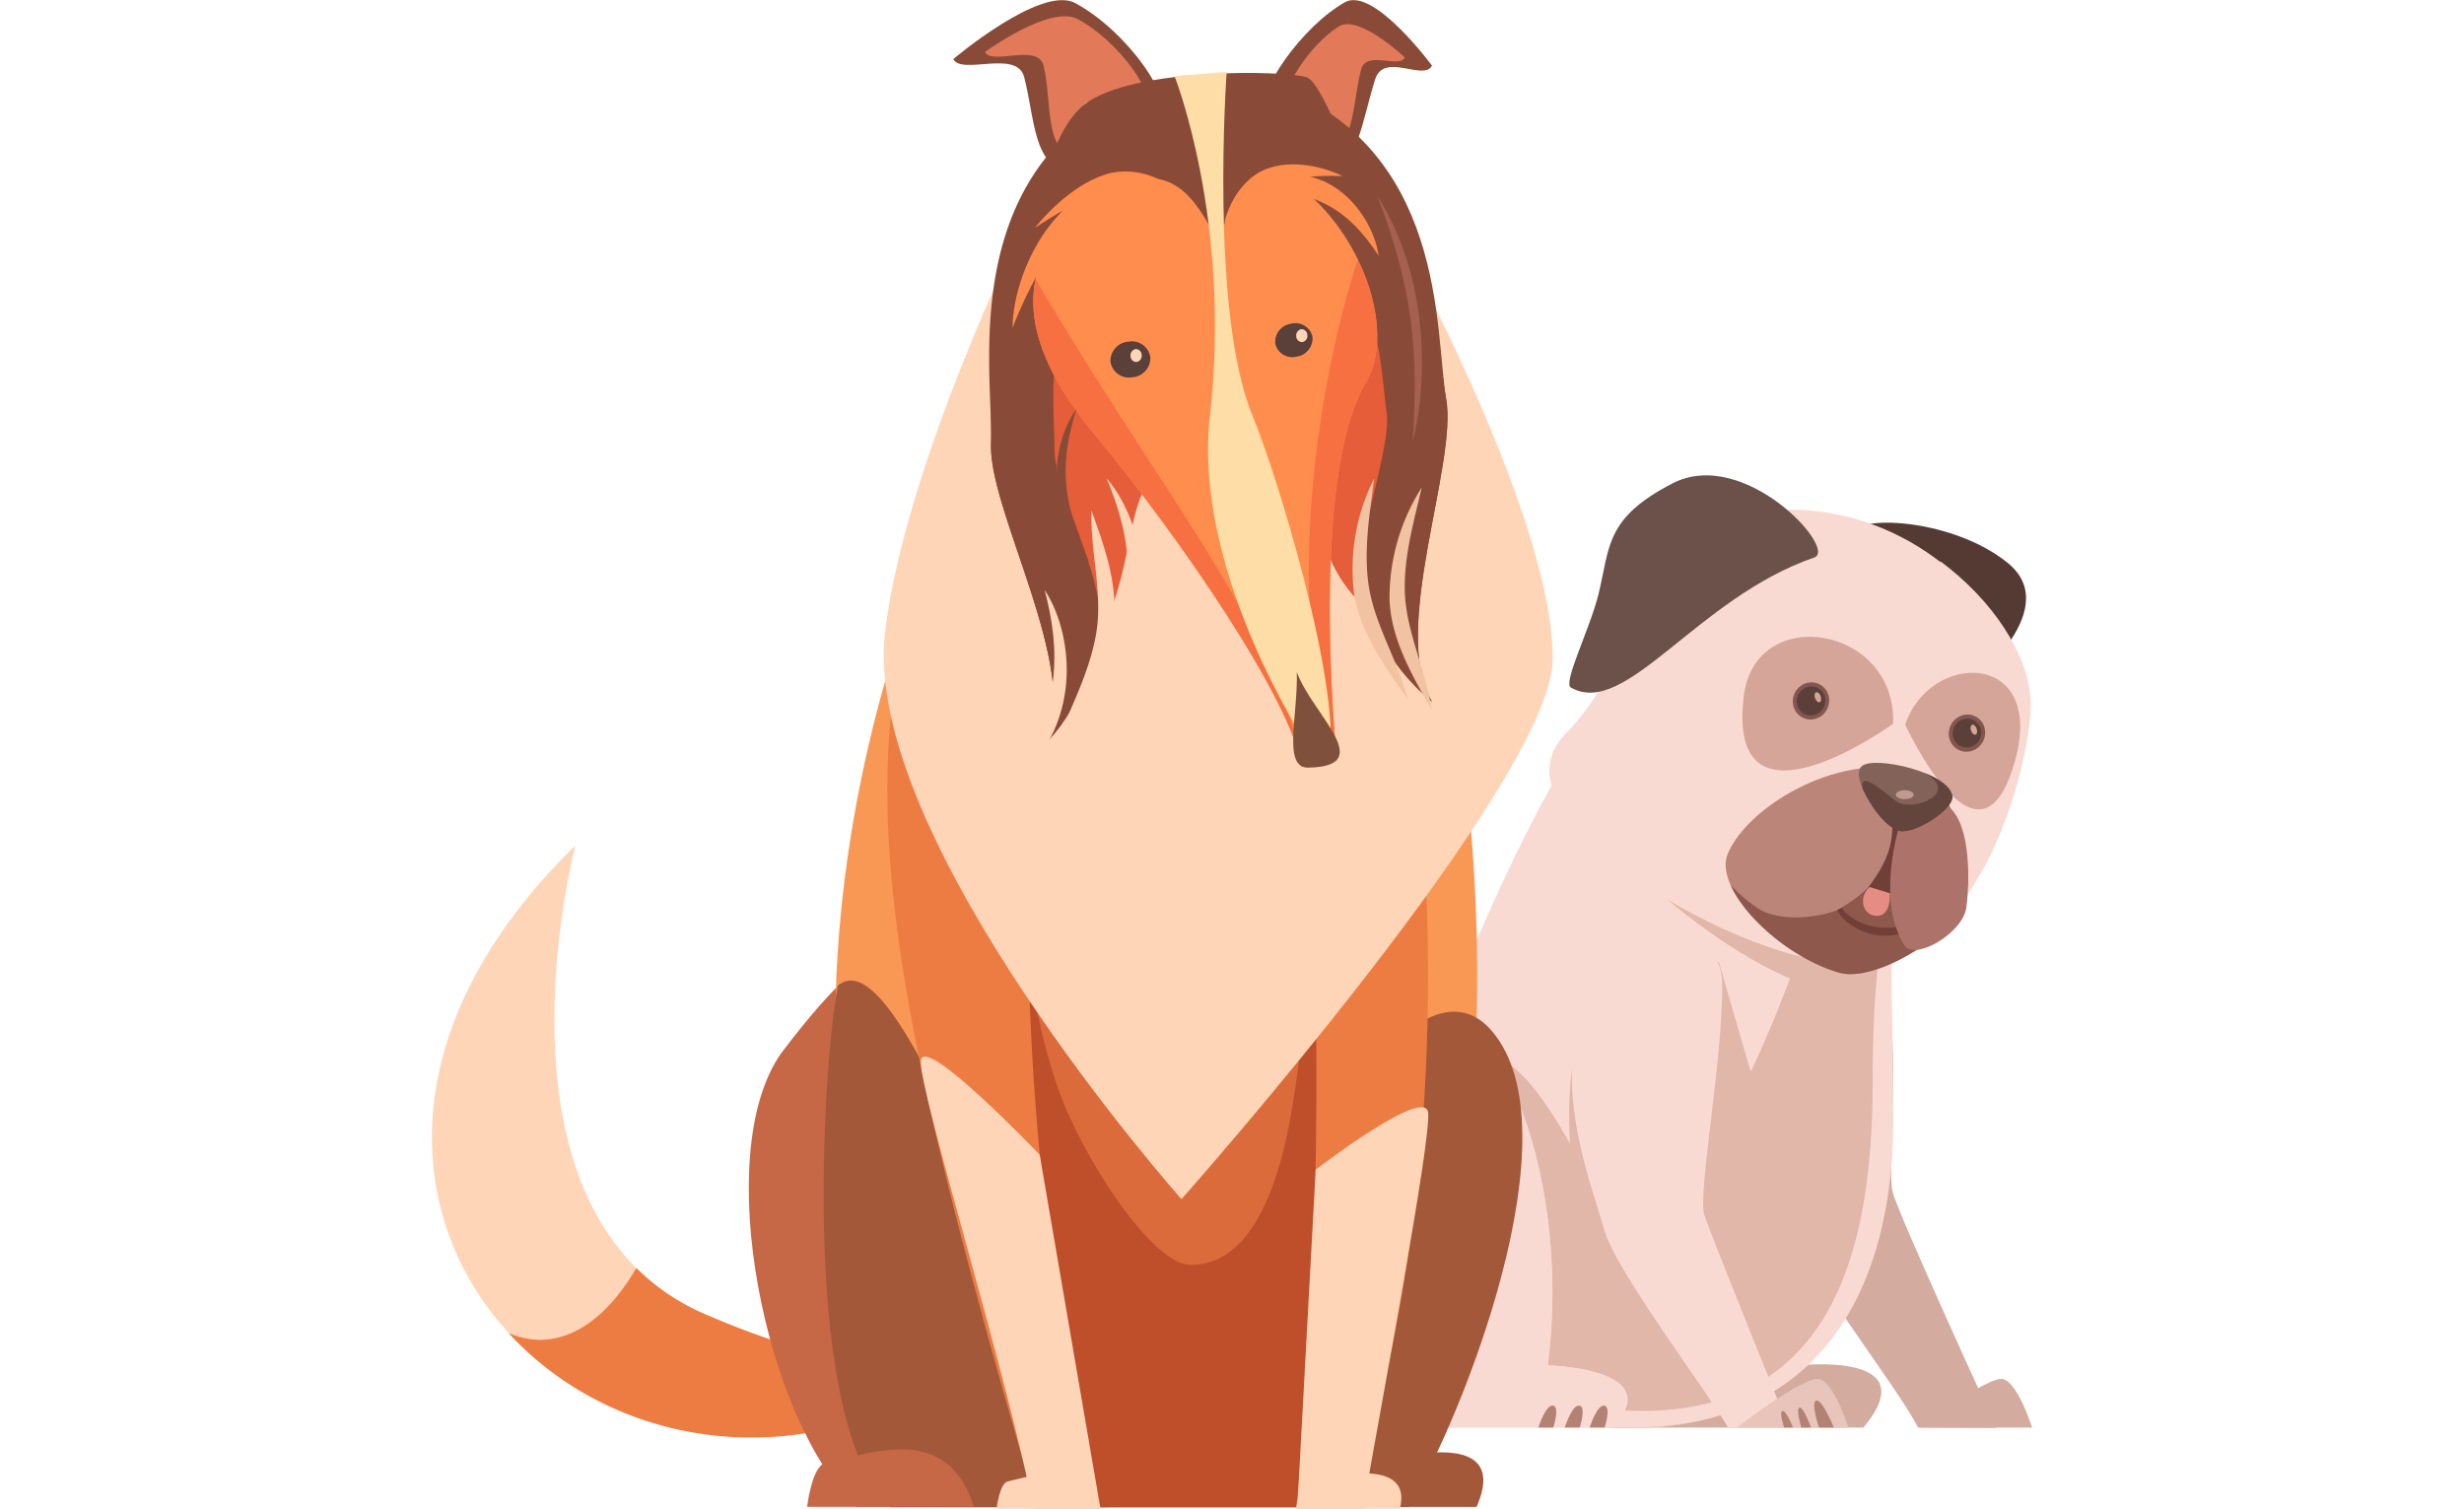 <svg xmlns="http://www.w3.org/2000/svg" viewBox="0 0 300 183.77"><defs><style>.cls-1{fill:none;}.cls-2{fill:#d3ac9f;}.cls-3{fill:#543a32;}.cls-4{fill:#f9dad2;}.cls-5{fill:#e0b7a9;}.cls-6{fill:#d6a599;}.cls-7{fill:#bc857a;}.cls-8{fill:#8e584c;}.cls-9{fill:#703f37;}.cls-10{fill:#6b5149;}.cls-11{fill:#84564e;}.cls-12{fill:#e8c4ba;}.cls-13{fill:#ad736a;}.cls-14{fill:#826259;}.cls-15{fill:#63453e;}.cls-16{fill:#b28374;}.cls-17{fill:#5b3f39;}.cls-18{fill:#bf9a91;}.cls-19{fill:#e58c83;}.cls-20{fill:#894b38;}.cls-21{fill:#e27a5a;}.cls-22{fill:#ffd5b8;}.cls-23{fill:#ed7c43;}.cls-24{fill:#c66746;}.cls-25{fill:#a3583a;}.cls-26{fill:#f99755;}.cls-27{fill:#bf4e2b;}.cls-28{fill:#db6b3a;}.cls-29{fill:#e55d39;}.cls-30{fill:#ff8d4d;}.cls-31{fill:#f77041;}.cls-32{fill:#ffdda6;}.cls-33{fill:#7f503b;}.cls-34{fill:#a56050;}.cls-35{fill:#f2c3a2;}</style></defs><title>header-dogs-2</title><g id="Capa_2" data-name="Capa 2"><g id="_1" data-name="1"><rect class="cls-1" y="0.01" width="300" height="183.75"/><path class="cls-2" d="M166.81,166.74c-15.16,7.19-20.95-5.89-20.95-5.89,2.55,15.45,17.22,12.68,22.22,11.7Z"/><path class="cls-3" d="M237,85.76c-2.78,2.06-10.73-16.68-11.8-20s12.12-3,19.24,2.77S239.66,83.76,237,85.76Z"/><path class="cls-2" d="M219,166.23c3.2-24.2-10.79-42.28-21-32.66s-7,26.53-2.33,40.24h31.2C234.7,164.48,219,166.23,219,166.23Z"/><path class="cls-2" d="M233.53,173.81C231,168.75,218.76,153.4,217.6,148c-1.06-5-11.86-21.58-5.45-31.88,2.62-4.21,13.95-12.31,16.52-2.33,3.31,12.82,1,28.37,1.75,31.29s12.64,28.77,12.64,28.77Z"/><path class="cls-4" d="M168.32,164.19c-11.22-29.6,6.77-39.86,9.33-43.48,3.31-4.66,9.95-31.42,22.84-37.87C212.15,77,244.81,81.09,233.15,99c-2.72,4.17-4.09,22.46-4.86,37.32-1.09,20.67-6.77,38.38-31.4,37.52A55.07,55.07,0,0,1,168.32,164.19Z"/><path class="cls-4" d="M188,97.38c-5.32,9.48-9.24,20.28-11.21,23.07-1.29,1.82-6.24,5.37-9.44,12.21l7.65,9.53C182,135.28,190.3,115,188,97.38Z"/><path class="cls-5" d="M181.29,128.48c-6.91-.82-12.55,12.17-12.55,12.17-2.55,8.36,9.68,30.1,9.68,30.1l18.13-20S188.21,129.3,181.29,128.48Z"/><path class="cls-5" d="M227,82.5c-1.72,20.39-14.69,57.6-25.11,63.81-13.12,7.82-28.91,5.52-35.25-5.13a15.6,15.6,0,0,1-1.27-2.76c-1.47,6.36-1.22,14.74,3,25.77a55.07,55.07,0,0,0,28.57,9.62c24.63.86,32.29-16.66,32.25-37.61,0-14.87,1.29-33.06,4-37.23C238.63,90.56,234.31,85.21,227,82.5Z"/><path class="cls-4" d="M228,131.75c0,20.95-5.14,40.91-29.77,40-11.64-.41-26.38-7.8-30.94-10.49.31.94.65,1.9,1,2.89a55.07,55.07,0,0,0,28.57,9.62c24.63.86,33.71-16.75,33.66-37.69,0-10.79-.74-23.24.67-30.9C228.42,112.87,228,124,228,131.75Z"/><path class="cls-4" d="M166.52,141a16,16,0,0,1-1.16-2.54c-.09.4-.17.8-.25,1.21A16.16,16.16,0,0,0,166.52,141Z"/><path class="cls-5" d="M193.06,100s16.23,18.5,31.56,21.22l1.71-8.75Z"/><path class="cls-4" d="M188.44,166.23c3.21-24.2-7.58-49.86-17.79-40.24s-15.45,34.11-10.78,47.82h36.44C203.26,166.58,188.44,166.23,188.44,166.23Z"/><path class="cls-4" d="M159.17,171.38c.2.84.43,1.65.7,2.43H163A12.61,12.61,0,0,1,159.17,171.38Z"/><path class="cls-4" d="M188.44,166.23c2-15.24-1.51-31.06-7-38.28a57.2,57.2,0,0,1,1.76,14.3c0,15.57-5.79,28.55-13.47,31.56h26.54C203.26,166.58,188.44,166.23,188.44,166.23Z"/><path class="cls-4" d="M224.73,115.74c-15.36-.23-44.31-16.64-33.86-26.68,6.7-6.45,13.22-27.49,28-27s26.4,12.27,27,22.17C246.2,90.33,241,116,224.73,115.74Z"/><path class="cls-4" d="M247.24,85.19c-.33-5.61-4.66-12.16-11-16.86.14,3.65-1.24,9.88-2,12.71-3.92,15.27-18.52,5.34-26.12,22.65-1.68,3.81-6.83,3.84-10.42,2.31,8.11,6,19.77,11.24,27.73,11.36C241.66,117.59,247.6,91.33,247.24,85.19Z"/><path class="cls-6" d="M212.32,84.71c1.42-11.36,18.63-8.51,18.17,3.41C230.49,88.12,210.05,102.94,212.32,84.71Z"/><path class="cls-6" d="M245.41,92.34c3.49-13.17-10.47-13.1-13.45-4.1C232,88.24,241.16,108.38,245.41,92.34Z"/><path class="cls-7" d="M210.34,104c2.27-5.61,13.07-12.33,22.16-10.2,5.62,1.32,8.47,12.54,6.43,16.5s-10.72,9.37-15.05,8.13C216.44,116.27,208.63,108.2,210.34,104Z"/><path class="cls-8" d="M235.75,95.87c-3.05,0-4.45,1.63-4.35,4.1.49,11.16-13.14,13.42-17.34,10.64a20.46,20.46,0,0,1-3.34-2.84c1.85,4.14,7.61,9,13.16,10.64,4.33,1.24,13-4.13,15.05-8.13C240.52,107.18,239.13,99.64,235.75,95.87Z"/><path class="cls-9" d="M223.68,110.78c.61,1.71,5.74,5.34,10.48,1.31.23-6.07-3.08-8.91-3.08-8.91C229.29,106.92,228.19,108.65,223.68,110.78Z"/><path class="cls-8" d="M224.24,110.51c.82,1.63,6.35,4.6,10.57,0-.51-6.06-4.14-8.48-4.14-8.48C229.35,106,228.46,107.85,224.24,110.51Z"/><path class="cls-9" d="M227.51,108c1.36,1.21,7.6,1.93,9.83-3.88-2.7-5.44-7-6.34-7-6.34C230.59,102,230.45,104,227.51,108Z"/><path class="cls-10" d="M191.26,83.71c6.7,3.8,15.26-10.88,29.64-15.84,2.87-1-8.55-13.56-17.3-9-8.07,4.18-7.58,7.58-8.94,13.32C193.63,76.5,190.24,83.14,191.26,83.71Z"/><path class="cls-11" d="M222.69,85.54a2.18,2.18,0,0,0-1.94-2.46,2.3,2.3,0,0,0-2.45,2.06,2.18,2.18,0,0,0,1.94,2.45A2.29,2.29,0,0,0,222.69,85.54Z"/><path class="cls-5" d="M209.27,117.09l-16.09,7.68c-4.92,7.21.23,31.62.23,31.62l23.29-13.66Z"/><path class="cls-4" d="M210.41,173.81c-2.58-4.46-13.91-19.4-15.13-24.2-1.12-4.37-7.44-19.57-1.14-28.66,2.58-3.72,15.43-10.3,15.54-1.2s-3,25.57-2.18,28.14,10.31,25.92,10.31,25.92Z"/><path class="cls-12" d="M211.45,173.81h13.6s-1.69-5.41-3.51-5.9S211.45,173.81,211.45,173.81Z"/><path class="cls-2" d="M233.81,173.81h13.61s-1.7-5.41-3.52-5.9S233.81,173.81,233.81,173.81Z"/><path class="cls-13" d="M239.41,110.48c.44-3.14,1.13-16.66-7.28-12L231.4,100c-.64,2.1-2.75,10.11.49,15.12C233.14,117,239,113.62,239.41,110.48Z"/><path class="cls-14" d="M231.4,100.82c-2.79-.73-6.17-6.2-4.73-7.53s10.68.73,11,3.64C237.92,98.6,233,101.24,231.4,100.82Z"/><path class="cls-15" d="M234.35,94.11c4.21,2.3-.88,4.62-3.19,3.61-.84-.37-5-4.47-4.35-1.64.88,2,2.73,4.65,4.47,5.1s6.64-2.58,6.43-4.25C237.57,95.82,236.14,94.84,234.35,94.11Z"/><path class="cls-16" d="M218.3,173.8h-1.07s-.67-1.9-.2-2S218.3,173.8,218.3,173.8Z"/><path class="cls-16" d="M220.5,173.8h-1.18s-.72-2.36-.22-2.43S220.5,173.8,220.5,173.8Z"/><path class="cls-16" d="M223.27,173.8h-1.8s-1.06-3.15-.32-3.29S223.27,173.8,223.27,173.8Z"/><path class="cls-16" d="M189.12,173.8H187.3s.85-2.74,1.76-2.67S189.12,173.8,189.12,173.8Z"/><path class="cls-16" d="M192.34,173.8h-1.82s.84-2.74,1.75-2.67S192.34,173.8,192.34,173.8Z"/><path class="cls-16" d="M195.37,173.8h-1.82s.85-2.74,1.76-2.67S195.37,173.8,195.37,173.8Z"/><path class="cls-17" d="M222.22,85.49a1.7,1.7,0,0,0-1.52-1.92,1.8,1.8,0,0,0-1.93,1.61,1.71,1.71,0,0,0,1.53,1.92A1.8,1.8,0,0,0,222.22,85.49Z"/><path class="cls-6" d="M221.68,84.77c-.12-.33-.37-.55-.56-.48s-.25.39-.13.72.37.55.56.48S221.79,85.1,221.68,84.77Z"/><path class="cls-11" d="M241.68,89.48A2.18,2.18,0,0,0,239.74,87a2.31,2.31,0,0,0-2.45,2.06,2.18,2.18,0,0,0,1.94,2.46A2.31,2.31,0,0,0,241.68,89.48Z"/><path class="cls-17" d="M241.21,89.43a1.71,1.71,0,0,0-1.53-1.92,1.8,1.8,0,0,0-1.92,1.61A1.7,1.7,0,0,0,239.28,91,1.8,1.8,0,0,0,241.21,89.43Z"/><path class="cls-6" d="M240.66,88.71c-.11-.33-.37-.54-.55-.47s-.25.39-.13.72.37.54.56.47S240.78,89,240.66,88.71Z"/><path class="cls-18" d="M233,96.75c0-.3-.49-.54-1.09-.54s-1.09.24-1.09.54.49.55,1.09.55S233,97.05,233,96.75Z"/><path class="cls-19" d="M227.66,108c-1.26,1-1.09,3.17.52,3.47,2.14.41,1.91-2.72,1.91-2.72Z"/><path class="cls-20" d="M161.68,20.73c3.57-.06,4.18-6.17,5.75-11.07,1.08-3.37,5.92.27,6.92-1.67,0,0-7.12-9.66-10.59-7.72-5.24,2.92-11,11.16-9.7,13.58C156.27,17.87,159.57,20.76,161.68,20.73Z"/><path class="cls-21" d="M162.3,17.83c2.53-.14,2.47-5.82,3.41-9.35.65-2.43,4.68-.08,5.33-1.49,0,0-5.59-5.26-8-3.79-3.63,2.22-7.46,8.24-6.42,9.93C158.34,15.93,160.79,17.91,162.3,17.83Z"/><path class="cls-20" d="M130.37,20.87C125.8,20.53,126,14.4,124.7,9.4c-.87-3.44-7.65-.2-8.63-2.21,0,0,10.63-9,14.79-6.84,6.28,3.32,12.43,12,10.35,14.28C137.76,18.46,133.08,21.07,130.37,20.87Z"/><path class="cls-21" d="M130.81,18.84c-3.67-.27-2.74-6.83-3.75-10.85-.7-2.77-6.35,0-7.14-1.66,0,0,7.94-5.8,11.29-4,5.06,2.67,10,9.65,8.35,11.51C136.77,16.9,133,19,130.81,18.84Z"/><path class="cls-22" d="M85.84,160c-27.75-12-15.77-57.08-15.77-57.08C24.37,147.56,78,196.46,119.82,165,119.82,165,110.69,170.74,85.84,160Z"/><path class="cls-23" d="M85.84,160a26.64,26.64,0,0,1-8.36-5.62c-3.2,5.47-7.28,8.74-11.72,8.74a9.44,9.44,0,0,1-3.85-.84c12.87,14.05,36.87,18.55,57.91,2.76C119.82,165,110.69,170.74,85.84,160Z"/><path class="cls-24" d="M95.11,128.23c-8.71,12.34-1.8,45.17,9.2,55.23H131C113.23,137.58,122.15,92.48,95.11,128.23Z"/><path class="cls-25" d="M160.92,180.14l-4.81,3.32h23.67C185.33,170.79,160.92,180.14,160.92,180.14Z"/><path class="cls-26" d="M165,39.79,129.13,35c-51.77,84.81-14.42,148.5-14.42,148.5h53.62C196.07,111,165,39.79,165,39.79Z"/><path class="cls-25" d="M181.61,125.49c10.47,12.12-3.7,47.36-10.11,58H135.43C151.29,151.23,171.14,113.36,181.61,125.49Z"/><path class="cls-25" d="M102,120c-1.88,10.11-4.56,53.44,6.44,63.5h26.68C117.39,137.58,107.68,115.29,102,120Z"/><path class="cls-23" d="M161.84,39.79,132.75,35c-33.14,41.33-30.52,66.31-6.54,148.5h38.33C187,111,161.84,39.79,161.84,39.79Z"/><path class="cls-27" d="M155,39.79,133.64,35c-19.22,80.59.11,148.5.11,148.5h24.08C164.67,118.35,155,39.79,155,39.79Z"/><path class="cls-28" d="M145,154c7.05,0,10.75-8.81,12.49-20.13,7.39-48-2.53-94.73-2.53-94.73L133.64,35c-10.47,38.28-12.78,74-4.95,97.15C131.52,140.48,140.14,154,145,154Z"/><path class="cls-22" d="M112.12,129.13c-.37,3.32,11.1,40.15,13.68,54.64H134l-7.41-43.17S112.49,125.81,112.12,129.13Z"/><path class="cls-22" d="M173.88,135.47c.36,3.32-5.4,33.81-7.94,48.3h-8l2.25-41.36S173.52,132.15,173.88,135.47Z"/><path class="cls-22" d="M143.85,146S104.73,102,107.77,76.91s23.56-63.39,24.32-64.29,23.59-3.72,26.63-2.21,30.41,49,30.33,69.82C189,95.14,143.85,146,143.85,146Z"/><path class="cls-20" d="M123.24,41c1.39-6.62,3-23.87,8.85-28.33s24.25-4.12,27-3.27,10.3,24,10.3,24Z"/><path class="cls-20" d="M127.5,90.31c3.87-9.29-7.13-28.17-6.84-36.3s-3-31.07,17.84-41.53,6.25,40.37,6.25,40.37C131.07,63.89,138.5,78.41,127.5,90.31Z"/><path class="cls-20" d="M129.3,88.13c2-9.78-6.45-26.67-5.81-34.14.69-8.11-8.92-28.93,16.8-41.54,1.15-.57,5.28-.18,6.22-.37a9.27,9.27,0,0,0-9.39-.69C116.3,21.84,121,45.88,120.66,54s10.71,27,6.84,36.3A25,25,0,0,0,129.3,88.13Z"/><path class="cls-29" d="M133.5,78.61c2.41-6.22-5.18-18.56-5.11-24s-2.47-20.54,11.15-27.79,4.78,26.65,4.78,26.65C135.44,61,139.69,65.24,133.5,78.61Z"/><path class="cls-20" d="M174.33,85.42c-5.16-8.68,3.17-28.86,1.73-36.87s-1.38-31.19-23.6-38.75c-19.61-6.83-.57,40.83-.57,40.83C167.07,59.72,161.69,75.11,174.33,85.42Z"/><path class="cls-20" d="M145,12.86c29.18,1.58,26.71,26,29,33.87,2.15,7.44-4.64,29.25-.14,38.28.17.13.32.28.49.41-5.16-8.68,3.17-28.86,1.73-36.87s.32-31-21.9-38.61c-5.28-1.79-8.22-.51-9.61,1.36C145.12,11.38,144.33,12.82,145,12.86Z"/><path class="cls-29" d="M166.8,74.44c-3.43-5.82,2.86-19.11,2-24.44s-.29-20.69-15.74-25.95-1.29,27.07-1.29,27.07C162.26,57.32,158.14,67.46,166.8,74.44Z"/><path class="cls-24" d="M100.46,178.14c-1.61.36-2.19,5.32-2.19,5.32h20.31C115.39,173.38,106.65,176.74,100.46,178.14Z"/><path class="cls-22" d="M122.7,180.36c-1,.22-1.36,3.31-1.36,3.31H134C132,177.4,126.55,179.49,122.7,180.36Z"/><path class="cls-22" d="M159.17,180.36c-1,.22-1.36,3.31-1.36,3.31h12.63C172,177.57,163,179.49,159.17,180.36Z"/><path class="cls-30" d="M133.25,52.87c10.46,12.6,24.08,32.52,25.22,40.44l4.3-.73s-3.48-34.23,3.53-46c5.56-9.31-6.39-31.55-22.77-26.89C135.39,22,114.82,30.69,133.25,52.87Z"/><path class="cls-31" d="M126.09,34c-1,4.8.6,11,7.16,18.88,10.46,12.6,24.08,32.52,25.22,40.44l.22,0C154.56,74.77,141.77,60.75,126.09,34Z"/><path class="cls-31" d="M162.76,92.51c-.13-1.31-3.33-34.4,3.54-45.92,2.24-3.75,1.63-9.6-1-14.94C159.76,48.7,156.51,75.58,162.76,92.51Z"/><path class="cls-20" d="M148.55,29.24c1.13-4.71,2.84-10,9.38-6.81,0,0-4.47-8.8-10.28-8C147.65,14.39,147.56,25.51,148.55,29.24Z"/><path class="cls-20" d="M148,28.83c-2.41-4.36-5.37-10-13.6-5.47,0,0,4.44-8.77,10.47-9.16C144.91,14.2,148,25,148,28.83Z"/><path class="cls-32" d="M152.48,50.55c-5.21-12.61-3.13-41.8-3.13-41.8L143,9.26s7,17.59,4.31,41.42C145.16,69.46,159,90.44,159,90.44l3,.13C162.44,81.14,155.74,58.46,152.48,50.55Z"/><path class="cls-33" d="M159.32,93.46c-3.22.07-1.27-6.36-1.43-11.63C159.79,87,167.76,93.28,159.32,93.46Z"/><path class="cls-17" d="M140.06,43.52a2.26,2.26,0,0,0-2.59-1.93A2.36,2.36,0,0,0,135.2,44a2.27,2.27,0,0,0,2.6,1.94A2.36,2.36,0,0,0,140.06,43.52Z"/><path class="cls-22" d="M139,43.21a.72.72,0,0,0-.75-.71.78.78,0,0,0-.6.87.71.71,0,0,0,.74.7A.76.76,0,0,0,139,43.21Z"/><path class="cls-17" d="M159.79,40.94a2.14,2.14,0,0,0-2.64-1.52,2.22,2.22,0,0,0-1.87,2.47,2.13,2.13,0,0,0,2.63,1.52A2.23,2.23,0,0,0,159.79,40.94Z"/><path class="cls-22" d="M159.17,40.79a.72.72,0,0,0-.74-.71.78.78,0,0,0-.61.86.72.72,0,0,0,.75.71A.76.76,0,0,0,159.17,40.79Z"/><path class="cls-30" d="M123.27,39.91c.14-7.9,6.61-19.82,17.24-18C131.61,24.61,127.09,30.29,123.27,39.91Z"/><path class="cls-22" d="M127.19,71.83c3.22,4.85,5,15.65-3.3,23.15C129.07,85.61,129.15,79.35,127.19,71.83Z"/><path class="cls-22" d="M134.74,58.24c3.88,4.47,7.19,15,0,23.32C138.58,71.72,137.76,65.49,134.74,58.24Z"/><path class="cls-34" d="M172,53.82c1.91-7.66,1.94-20.19-4.33-30C172.08,35.25,172.71,42.8,172,53.82Z"/><path class="cls-20" d="M131.06,49.79c-2.78,3.93-4.09,11.18,1.5,18.54C129.05,60.51,129.15,56,131.06,49.79Z"/><path class="cls-22" d="M129.16,89.12a26.2,26.2,0,0,0,6.37-13c.67-4.66-.93-9.23-2.65-14-.11,5,1.22,9.44.72,14S130.74,85.43,129.16,89.12Z"/><path class="cls-35" d="M167.3,58.26a24.63,24.63,0,0,0-2.46,13.89c.69,4.66,3.55,8.75,6.58,13-1.33-4.91-3.89-8.88-4.7-13.4S166.83,62.17,167.3,58.26Z"/><path class="cls-35" d="M173.11,59.34A25,25,0,0,0,169.18,73c.18,4.69,2.59,9,5.16,13.45-.81-5-2.93-9.15-3.26-13.71S172.22,63.2,173.11,59.34Z"/><path class="cls-30" d="M126,27.75c2-2.5,5.52-5.8,9.29-6.7A9.07,9.07,0,0,1,143,23.12C137,21.9,132.14,23.63,126,27.75Z"/><path class="cls-30" d="M167.85,31.13c-.78-5.65-7.6-13.88-16.68-7.49C159.69,22.41,164.19,25.51,167.85,31.13Z"/><path class="cls-30" d="M163.45,21.44c-2.2-1.09-6.09-2.12-9.37-.83-2.46,1-4.25,3.57-5,6.41C153.2,22.37,157.66,21.18,163.45,21.44Z"/></g></g></svg>